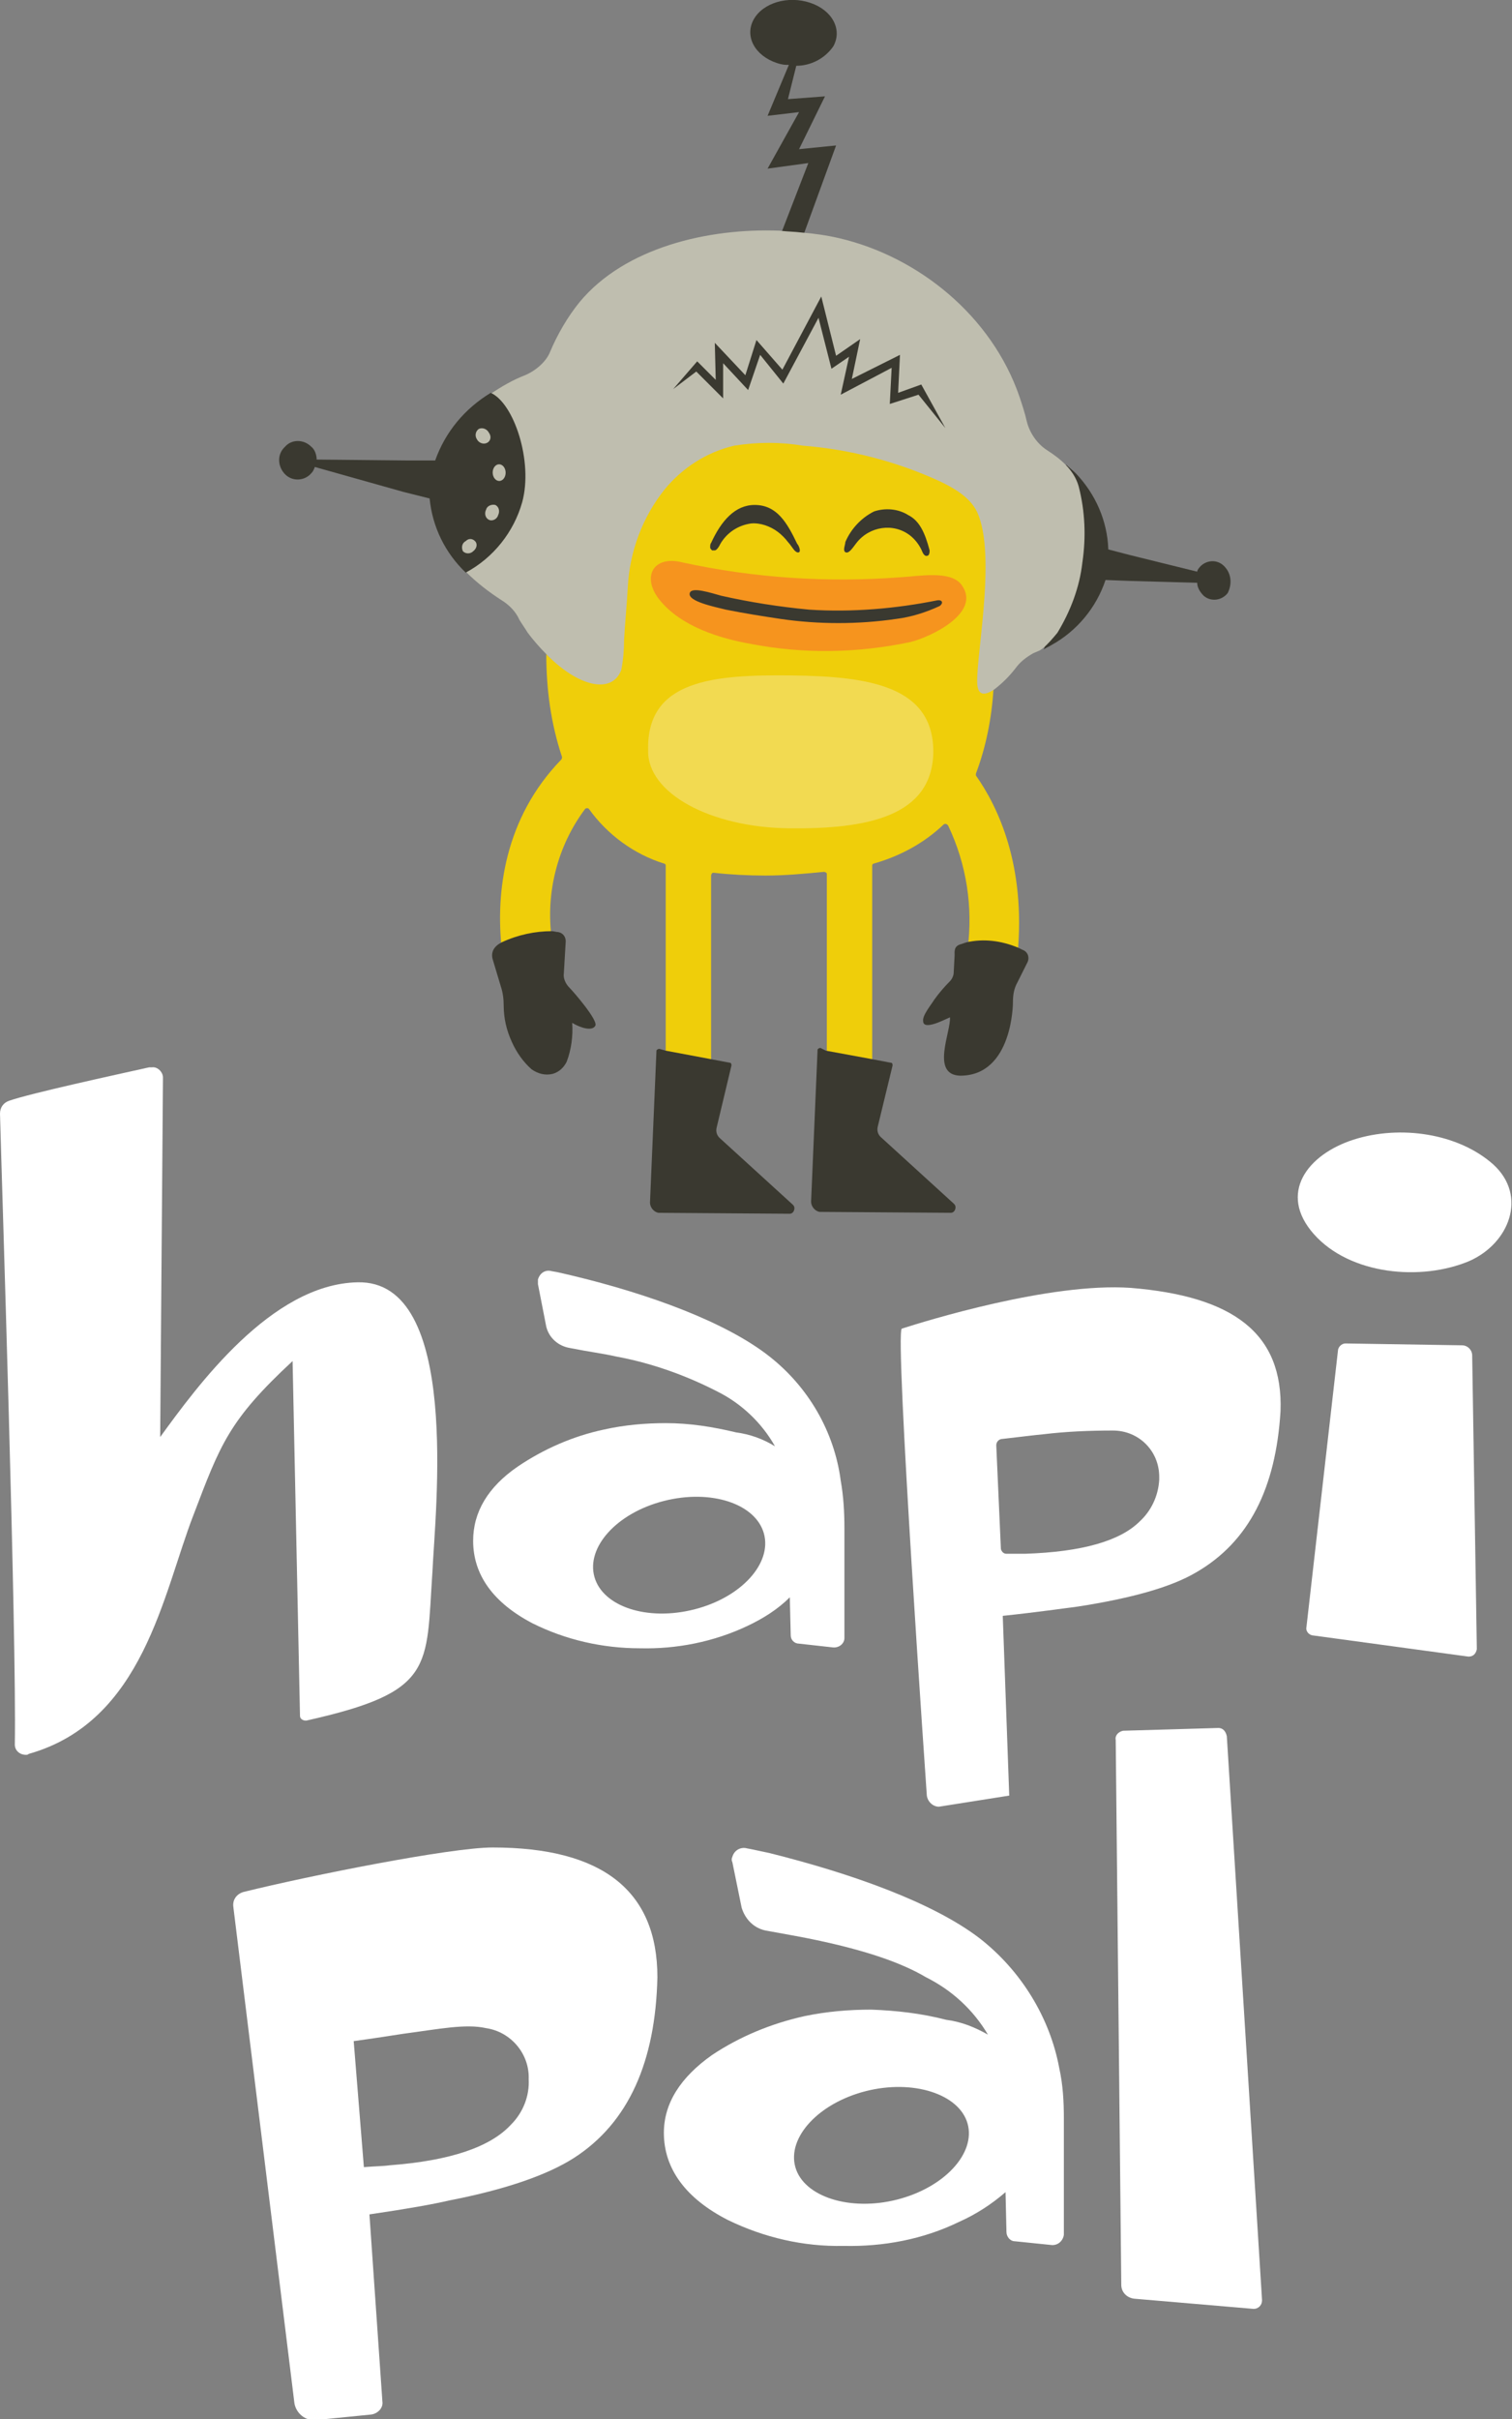 <?xml version="1.0" encoding="utf-8"?>
<!-- Generator: Adobe Illustrator 22.0.1, SVG Export Plug-In . SVG Version: 6.00 Build 0)  -->
<svg version="1.1" id="Layer_1" xmlns="http://www.w3.org/2000/svg" xmlns:xlink="http://www.w3.org/1999/xlink" x="0px" y="0px"
	 viewBox="0 0 163.3 261.1" style="enable-background:new 0 0 163.3 261.1;" xml:space="preserve">
<rect x="0" y="0" width="163.3" height="261.1" fill="#808080" stroke="none"/>
<style type="text/css">
	.st0{fill:#FFFFFF;}
	.st1{fill:#EFCE0A;}
	.st2{fill:#F6941E;}
	.st3{fill:#3A3930;}
	.st4{fill:#F2DA51;}
	.st5{fill:#BFBEAF;}
</style>
<title>Asset 2</title>
<g id="Layer_2_1_">
	<g id="Layer_1-2">
		<path class="st0" d="M159,146.3c0-0.6-0.5-1.1-1.1-1.1l-12.6-0.2c-0.4,0-0.8,0.4-0.8,0.8l-3.4,29.8c-0.1,0.4,0.2,0.8,0.6,0.9
			l16.9,2.3c0.5,0,0.8-0.3,0.9-0.8c0,0,0-0.1,0-0.1L159,146.3z"/>
		<path class="st0" d="M158.7,136.1c4.3-1.9,6.3-7,2.6-10.4c-3.8-3.4-10.1-4.3-15.1-2.7s-8.2,5.8-4.3,10.2S153.5,138.3,158.7,136.1z
			"/>
		<path class="st0" d="M83.1,146.4c-4.7-3.7-12.9-6.7-21.2-8.7c-0.9-0.2-1.6-0.4-2.3-0.5c-0.7-0.2-1.3,0.2-1.5,0.9
			c0,0.2,0,0.3,0,0.5l0.9,4.6c0.3,1.2,1.3,2.1,2.6,2.3c2,0.4,3.6,0.6,4.9,0.9c3.8,0.7,7.5,2,11,3.8c2.6,1.3,4.8,3.4,6.2,5.9
			c-1.3-0.8-2.7-1.3-4.2-1.5c-2.5-0.6-5-1-7.6-1c-2.2,0-4.5,0.2-6.7,0.7c-3.3,0.7-6.5,2.1-9.3,4c-3.2,2.2-4.8,4.9-4.8,8
			c0,3.7,2.2,6.7,6.4,8.9c3.6,1.8,7.6,2.7,11.6,2.7c4,0.1,8-0.7,11.6-2.4c1.7-0.8,3.3-1.8,4.6-3.1l0.1,4.1c0,0.5,0.4,0.9,0.9,0.9
			l3.6,0.4c0.7,0.1,1.3-0.4,1.3-1c0,0,0-0.1,0-0.1V165c0-1.8-0.1-3.5-0.4-5.2C90.1,154.5,87.3,149.7,83.1,146.4z M82.5,165.5
			c0.9,3.2-2.4,6.9-7.5,8.2s-9.9-0.3-10.8-3.5s2.4-6.9,7.5-8.2S81.6,162.3,82.5,165.5L82.5,165.5z"/>
		<path class="st0" d="M38.6,138.4c-9.3,0.2-17.3,11.2-21.3,16.7l0.3-38.8c0-0.6-0.6-1.2-1.2-1.1c-0.1,0-0.2,0-0.3,0
			c-3.6,0.8-12.8,2.8-15.1,3.6c-0.6,0.2-1,0.7-1,1.4c0.2,7.7,1.8,56.2,1.6,68.1c0,0.6,0.5,1.1,1.2,1.1c0.1,0,0.2,0,0.3-0.1
			c12.4-3.5,14.5-17.3,17.8-25.8c2.9-7.6,3.8-10.2,10.7-16.6l0.8,38.3c0,0.3,0.3,0.5,0.6,0.5c0,0,0.1,0,0.1,0
			c13.9-3.1,12.9-5.7,13.6-16C47,163.1,49.8,138.1,38.6,138.4z"/>
		<path class="st0" d="M122.1,139c-8.7-0.6-22.2,3.6-24.7,4.4c-0.8,0.3,2.7,50.4,2.7,50.4c0.1,0.7,0.7,1.2,1.3,1.2l7.6-1.2
			l-0.7-19.4c3.8-0.4,6.5-0.8,8.1-1c5.8-0.9,10.1-2.1,12.8-3.7c5.7-3.3,8.6-9.1,9.1-17.4C138.6,143.9,133.2,139.9,122.1,139z
			 M123.1,164.2c-2.1,2.1-6.2,3.3-12.4,3.5c-0.5,0-1.2,0-2,0c-0.3,0-0.5-0.2-0.6-0.5l-0.5-11.2c0-0.4,0.3-0.7,0.7-0.7
			c1.8-0.2,3.3-0.4,4.4-0.5c2.5-0.3,5-0.4,7.5-0.4c2.8,0,5,2.2,5,5c0,0.1,0,0.2,0,0.3C125.1,161.5,124.3,163.1,123.1,164.2
			L123.1,164.2z"/>
		<path class="st0" d="M53.2,199.4c-4.5,0-19.6,3-26.9,4.8c-0.7,0.2-1.2,0.8-1.1,1.6l6.6,53.6c0.2,1.1,1.2,1.9,2.3,1.8l6-0.6
			c0.7-0.1,1.3-0.7,1.2-1.4L39.9,239c4.1-0.6,6.9-1.1,8.6-1.5c6.2-1.2,10.7-2.8,13.5-4.6c5.9-3.8,8.8-10.4,9-19.5
			C71,204.1,65.1,199.4,53.2,199.4z M55.2,229.3c-2.2,2.4-6.5,3.9-13.1,4.4c-0.7,0.1-1.6,0.1-2.8,0.2l0,0l-1.1-13.6l0,0
			c2.2-0.3,4.1-0.6,5.4-0.8c3.8-0.5,6.7-1.1,8.9-0.6c2.7,0.4,4.7,2.8,4.6,5.5C57.2,226.2,56.5,228,55.2,229.3L55.2,229.3z"/>
		<path class="st0" d="M131.6,186.5l-10.3,0.3c-0.5,0.1-0.9,0.5-0.8,1l0.6,58.8c0,0.8,0.6,1.4,1.4,1.5l12.9,1.1
			c0.5,0,0.9-0.4,0.9-0.9c0,0,0,0,0-0.1l-3.8-60.8C132.4,186.9,132.1,186.5,131.6,186.5C131.6,186.5,131.6,186.5,131.6,186.5z"/>
		<path class="st0" d="M105.8,209.2c-5.1-3.9-13.9-7-22.7-9.2c-1-0.2-1.8-0.4-2.4-0.5c-0.7-0.2-1.4,0.2-1.6,0.9
			c-0.1,0.2-0.1,0.4,0,0.6l1,4.9c0.4,1.3,1.4,2.3,2.8,2.5c2.2,0.4,3.9,0.7,5.3,1c5.2,1.1,9.1,2.4,11.8,4c2.8,1.4,5.1,3.5,6.7,6.2
			c-1.4-0.8-2.9-1.4-4.5-1.6c-2.7-0.7-5.4-1-8.1-1.1c-2.4,0-4.8,0.2-7.2,0.7c-3.6,0.8-7,2.2-10,4.2c-3.4,2.4-5.2,5.2-5.2,8.4
			c0,3.9,2.4,7.1,6.9,9.4c3.9,1.9,8.2,2.9,12.5,2.8c4.3,0.1,8.6-0.7,12.5-2.6c1.8-0.8,3.5-1.9,5-3.2l0.1,4.3c0,0.5,0.4,1,0.9,1
			l3.9,0.4c0.7,0.1,1.3-0.4,1.4-1.1c0,0,0-0.1,0-0.1v-12.4c0-1.9-0.1-3.7-0.5-5.5C113.4,217.8,110.3,212.7,105.8,209.2z
			 M104.5,229.2c0.9,3.2-2.5,6.9-7.6,8.2s-10.1-0.3-11-3.5s2.5-6.9,7.6-8.2S103.6,226,104.5,229.2L104.5,229.2z"/>
		<path class="st1" d="M105.4,83.7c0-0.1,0-0.2,0-0.2c1.1-2.9,1.7-6,1.9-9.1c7.3-12.1-1.7-38.7-3.2-39.4c-4.5-2.2-36-7.2-36.3-3.3
			c-0.7,10.8-1.6,21.7-2.3,32.6c-0.2,3.2-2.1,10.8-6.5,6.3c0,3.8,0.5,7.5,1.7,11.1c0,0.1,0,0.2-0.1,0.3c-6.1,6.3-7.1,14.3-6.4,20.5
			c1.7-0.8,3.5-1.2,5.4-1.1c-0.7-5,0.6-10.1,3.6-14.1c0.1-0.1,0.3-0.1,0.4,0c0,0,0,0,0,0c2,2.8,4.9,4.9,8.1,5.9
			c0.1,0,0.2,0.1,0.2,0.2V114l4.9,0.9V94.5c0-0.1,0.1-0.3,0.2-0.3c0,0,0,0,0.1,0c1.8,0.2,3.7,0.3,5.6,0.3c2.1,0,4.2-0.2,6.3-0.4
			c0.1,0,0.3,0.1,0.3,0.2c0,0,0,0,0,0v19.5l4.9,0.9V93.4c0-0.1,0.1-0.2,0.2-0.2c2.8-0.8,5.4-2.2,7.5-4.2c0.1-0.1,0.3-0.1,0.4,0
			c0,0,0,0,0.1,0.1c2,4.2,2.7,8.8,2.1,13.4c1.8-0.4,3.7-0.2,5.4,0.5C110.8,93.4,107.8,87.1,105.4,83.7z"/>
		<path class="st2" d="M97.3,62.3c-7.9,0.6-15.8,0.1-23.6-1.6c-3.2-0.8-4.4,1.6-2.5,4c2.3,2.9,6.5,4.2,9.9,4.8
			c5.7,1.1,11.5,1,17.2-0.2c2.1-0.5,7.7-3.1,5.6-6.1C102.8,61.5,99.2,62.2,97.3,62.3z"/>
		<path class="st3" d="M87.4,65.8c-3.2-0.3-6.4-0.8-9.5-1.5c-1.1-0.3-3.2-1-3.4-0.3c-0.3,0.9,2.7,1.5,3.9,1.8c2,0.4,3.9,0.7,5.9,1
			c4.1,0.6,8.4,0.6,12.5,0c1.6-0.2,3.2-0.7,4.7-1.4c0.4-0.3,0.3-0.7-0.3-0.6C96.7,65.7,92,66.1,87.4,65.8z"/>
		<path class="st4" d="M85.5,72.9C77,72.8,69.8,73.4,70,81c-0.1,4.6,6.7,8.3,15.2,8.4s15.4-1.3,15.6-8.1C100.9,74.1,94,73,85.5,72.9
			z"/>
		<path class="st3" d="M89.1,10.4l-4,0.3L86,7.1c1.6,0,3.1-0.8,4-2.1c1-1.8-0.1-3.9-2.5-4.7s-5.1,0-6.1,1.8s0.1,3.9,2.5,4.7
			c0.3,0.1,0.7,0.2,1,0.2h0.3l-2.3,5.5l3.4-0.4l-3.4,6.1l4.4-0.6l-2.9,7.5c0.8,0,1.6,0.1,2.4,0.2l3.5-9.6l-4,0.4L89.1,10.4z"/>
		<path class="st2" d="M113.2,48.6l0.5,0.4L113.2,48.6z"/>
		<path class="st2" d="M114.2,49.3l0.5,0.4L114.2,49.3z"/>
		<path class="st3" d="M132.1,61c-0.8-0.7-2-0.5-2.6,0.3c0,0,0,0,0,0c-0.1,0.1-0.2,0.3-0.2,0.4l-7.3-1.8l-2.3-0.6
			c-0.1-3.1-1.4-6-3.5-8.2c-0.3-0.3-0.8-0.7-1.1-1c0.7,0.7-1.8,19.6-2.4,20c0.3-0.2,0.6-0.3,0.9-0.5c2.7-1.5,4.8-4,5.8-7l2.6,0.1
			l7.3,0.2c0,0.5,0.3,1,0.7,1.4c0.8,0.7,2,0.5,2.6-0.3c0,0,0,0,0,0C133.1,63,133,61.8,132.1,61C132.2,61,132.1,61,132.1,61z"/>
		<path class="st3" d="M91.3,59.6c0.4,0.2,0.8-0.5,1.2-1c1.4-1.8,4-2.2,5.8-0.8c0.5,0.4,0.9,0.9,1.2,1.5c0.1,0.2,0.2,0.6,0.5,0.7
			c0.1,0,0.2,0,0.3-0.1c0.1-0.2,0.1-0.3,0.1-0.5c-0.5-1.9-1.1-3.2-2.3-3.8c-1.1-0.7-2.5-0.8-3.7-0.4c-1.4,0.7-2.5,1.9-3.1,3.3
			C91.3,58.8,91,59.4,91.3,59.6z"/>
		<path class="st3" d="M77.2,59.4c0.1,0,0.2-0.1,0.2-0.1c0.2-0.2,0.3-0.4,0.4-0.6c0.7-1.2,1.9-2,3.3-2.2c1-0.1,2.1,0.3,2.9,0.9
			c0.4,0.3,0.8,0.7,1.1,1.1c0.2,0.2,0.6,0.8,0.7,0.9s0.3,0.3,0.5,0.2s0-0.7-0.2-0.9c-1.1-2.3-2.2-4.2-4.6-4.2
			c-2.1,0-3.6,1.7-4.7,4.1c-0.1,0.1-0.1,0.3-0.1,0.5c0,0.1,0.1,0.2,0.2,0.3C77,59.4,77.1,59.4,77.2,59.4z"/>
		<path class="st3" d="M88.6,113.1c-0.1,0-0.3,0.1-0.3,0.2c0,0,0,0,0,0l-0.7,16.4c0,0.5,0.4,1,0.9,1.1l14.2,0.1
			c0.3,0,0.5-0.3,0.5-0.6c0-0.2-0.1-0.3-0.2-0.4l-7.9-7.2c-0.3-0.3-0.4-0.7-0.3-1.1l1.6-6.6c0-0.1,0-0.3-0.2-0.3c0,0,0,0,0,0
			l-2.1-0.4l-4.9-0.9L88.6,113.1z"/>
		<path class="st3" d="M71.2,113.2c-0.1,0-0.3,0.1-0.3,0.2c0,0,0,0,0,0l-0.7,16.4c0,0.5,0.4,1,0.9,1.1l14.2,0.1
			c0.3,0,0.5-0.3,0.5-0.6c0-0.2-0.1-0.3-0.2-0.4l-7.9-7.2c-0.3-0.3-0.4-0.7-0.3-1.1l1.6-6.7c0-0.1,0-0.3-0.2-0.3c0,0,0,0,0,0
			l-2.1-0.4l-4.8-0.9L71.2,113.2z"/>
		<path class="st3" d="M104.4,101.7l-0.6,0.2c-0.8,0.2-0.7,0.8-0.7,1.2l-0.1,1.9c0,0.3-0.2,0.7-0.4,0.9c-0.6,0.6-1.2,1.3-1.7,2
			c-0.3,0.5-1.3,1.7-1.2,2.3c0,1.1,2.4-0.2,2.9-0.4c0.1,1.6-2.1,6.2,1.1,6.3c5.7,0,5.7-7.9,5.7-7.9c0-0.8,0.1-1.5,0.5-2.2l1.1-2.2
			c0.2-0.5,0-1.1-0.6-1.3c0,0,0,0,0,0l-0.4-0.2C108.1,101.5,106.2,101.3,104.4,101.7z"/>
		<path class="st3" d="M54.2,101.7c-0.8,0.4-1.2,1-1,1.8l0.9,3c0.2,0.6,0.3,1.3,0.3,2l0,0c0,1.4,0.3,2.7,0.9,4
			c0.5,1.1,1.2,2.1,2.1,2.9c0.7,0.5,1.5,0.7,2.3,0.5c0.7-0.2,1.2-0.7,1.5-1.3c0.5-1.3,0.7-2.8,0.6-4.2c1,0.6,2.2,0.9,2.5,0.3
			s-2.4-3.7-2.8-4.1l0,0c-0.4-0.4-0.7-1-0.6-1.6l0.2-3.4c0-0.5-0.3-0.9-0.8-1c-0.2,0-0.5-0.1-0.7-0.1
			C57.8,100.5,55.9,100.9,54.2,101.7z"/>
		<path class="st5" d="M114.2,68.3c1.4-2.3,2.4-4.9,2.7-7.6c0.4-2.7,0.3-5.5-0.4-8.2c-0.5-1.8-2-3-3.4-3.9c-1.1-0.7-1.9-1.9-2.2-3.1
			c-0.2-0.9-0.5-1.8-0.8-2.7c-3-8.7-10.9-15.1-19.5-17.1c-1.3-0.3-2.7-0.5-4-0.6c-0.8-0.1-1.6-0.1-2.4-0.2
			c-7.7-0.3-16.7,1.8-21.6,7.7c-1.3,1.6-2.4,3.5-3.2,5.4C59,39,57.9,40,56.7,40.5c-1.3,0.5-2.5,1.2-3.7,2c3.2,3.1,0.3,17.5-2.7,19.2
			l0,0c1.2,1.2,2.5,2.2,3.9,3.1c0.8,0.5,1.5,1.2,1.9,2.1c0.3,0.5,0.6,0.9,0.9,1.4c0.6,0.8,1.3,1.6,2,2.3c3.4,3.5,7.1,4.4,8.1,1.7
			c0.2-1,0.3-2.1,0.3-3.2c0.1-1.9,0.3-3.8,0.4-5.7c0.2-3.9,1.6-7.6,4-10.6c1.9-2.3,4.5-4,7.5-4.7c2.5-0.4,5-0.4,7.4,0
			c5.1,0.4,10.1,1.7,14.7,3.8c1.5,0.7,3.3,1.7,4.1,3.3c2.3,4.8-0.4,17,0.1,19c0.2,0.9,0.9,0.8,1.8,0.2c0.9-0.7,1.6-1.4,2.3-2.3
			c0.5-0.7,1.2-1.2,1.9-1.6l0.7-0.3l0.3-0.2C113.2,69.5,113.7,68.9,114.2,68.3z"/>
		<path class="st3" d="M53,42.4c-2.8,1.7-4.9,4.2-6,7.3H44l-9.8-0.1c0-0.5-0.2-1.1-0.6-1.4c-0.8-0.8-2.1-0.8-2.8,0c0,0,0,0-0.1,0.1
			c-0.8,0.8-0.7,2.1,0.1,2.9c0.8,0.8,2.1,0.7,2.8-0.1c0,0,0,0,0,0c0.2-0.2,0.3-0.4,0.4-0.7l9.6,2.7l2.8,0.7c0.3,3.1,1.7,5.9,3.9,8
			l0,0c3-1.6,5.2-4.4,6.1-7.6C57.6,49.8,55.5,43.5,53,42.4z"/>
		<path class="st5" d="M52.8,46.7c-0.2-0.4-0.7-0.6-1.1-0.4c0,0,0,0,0,0c-0.4,0.3-0.4,0.8-0.2,1.1c0.2,0.4,0.7,0.6,1.1,0.4
			c0,0,0,0,0,0C53,47.6,53.1,47.1,52.8,46.7z"/>
		<path class="st5" d="M50.3,58.4c-0.4,0.2-0.5,0.7-0.3,1.1c0.3,0.3,0.8,0.3,1.1,0c0.4-0.3,0.5-0.8,0.2-1.1
			C51,58.1,50.6,58.1,50.3,58.4z"/>
		<path class="st5" d="M53.8,55.6c0.2-0.4,0.1-0.9-0.3-1.1c-0.4-0.1-0.9,0.1-1,0.5c-0.2,0.4-0.1,0.9,0.3,1.1
			C53.2,56.3,53.7,56,53.8,55.6z"/>
		
			<ellipse transform="matrix(1 -1.999600e-02 1.999600e-02 1 -1.009 1.089)" class="st5" cx="53.9" cy="51" rx="0.7" ry="0.9"/>
		<polygon class="st3" points="78.1,43 78.1,39.2 80.8,42.1 82.1,38.3 84.6,41.4 88.4,34.3 89.8,39.8 91.7,38.5 90.8,42.6 
			96.3,39.7 96.1,43.6 99.2,42.6 102.1,46.2 99.5,41.5 97,42.4 97.2,38.3 92,40.9 92.9,36.6 90.3,38.4 88.7,32 84.5,39.9 81.7,36.7 
			80.5,40.5 77.2,37 77.3,41 75.3,39 72.7,42 75.2,40.1 		"/>
	</g>
</g>
</svg>
